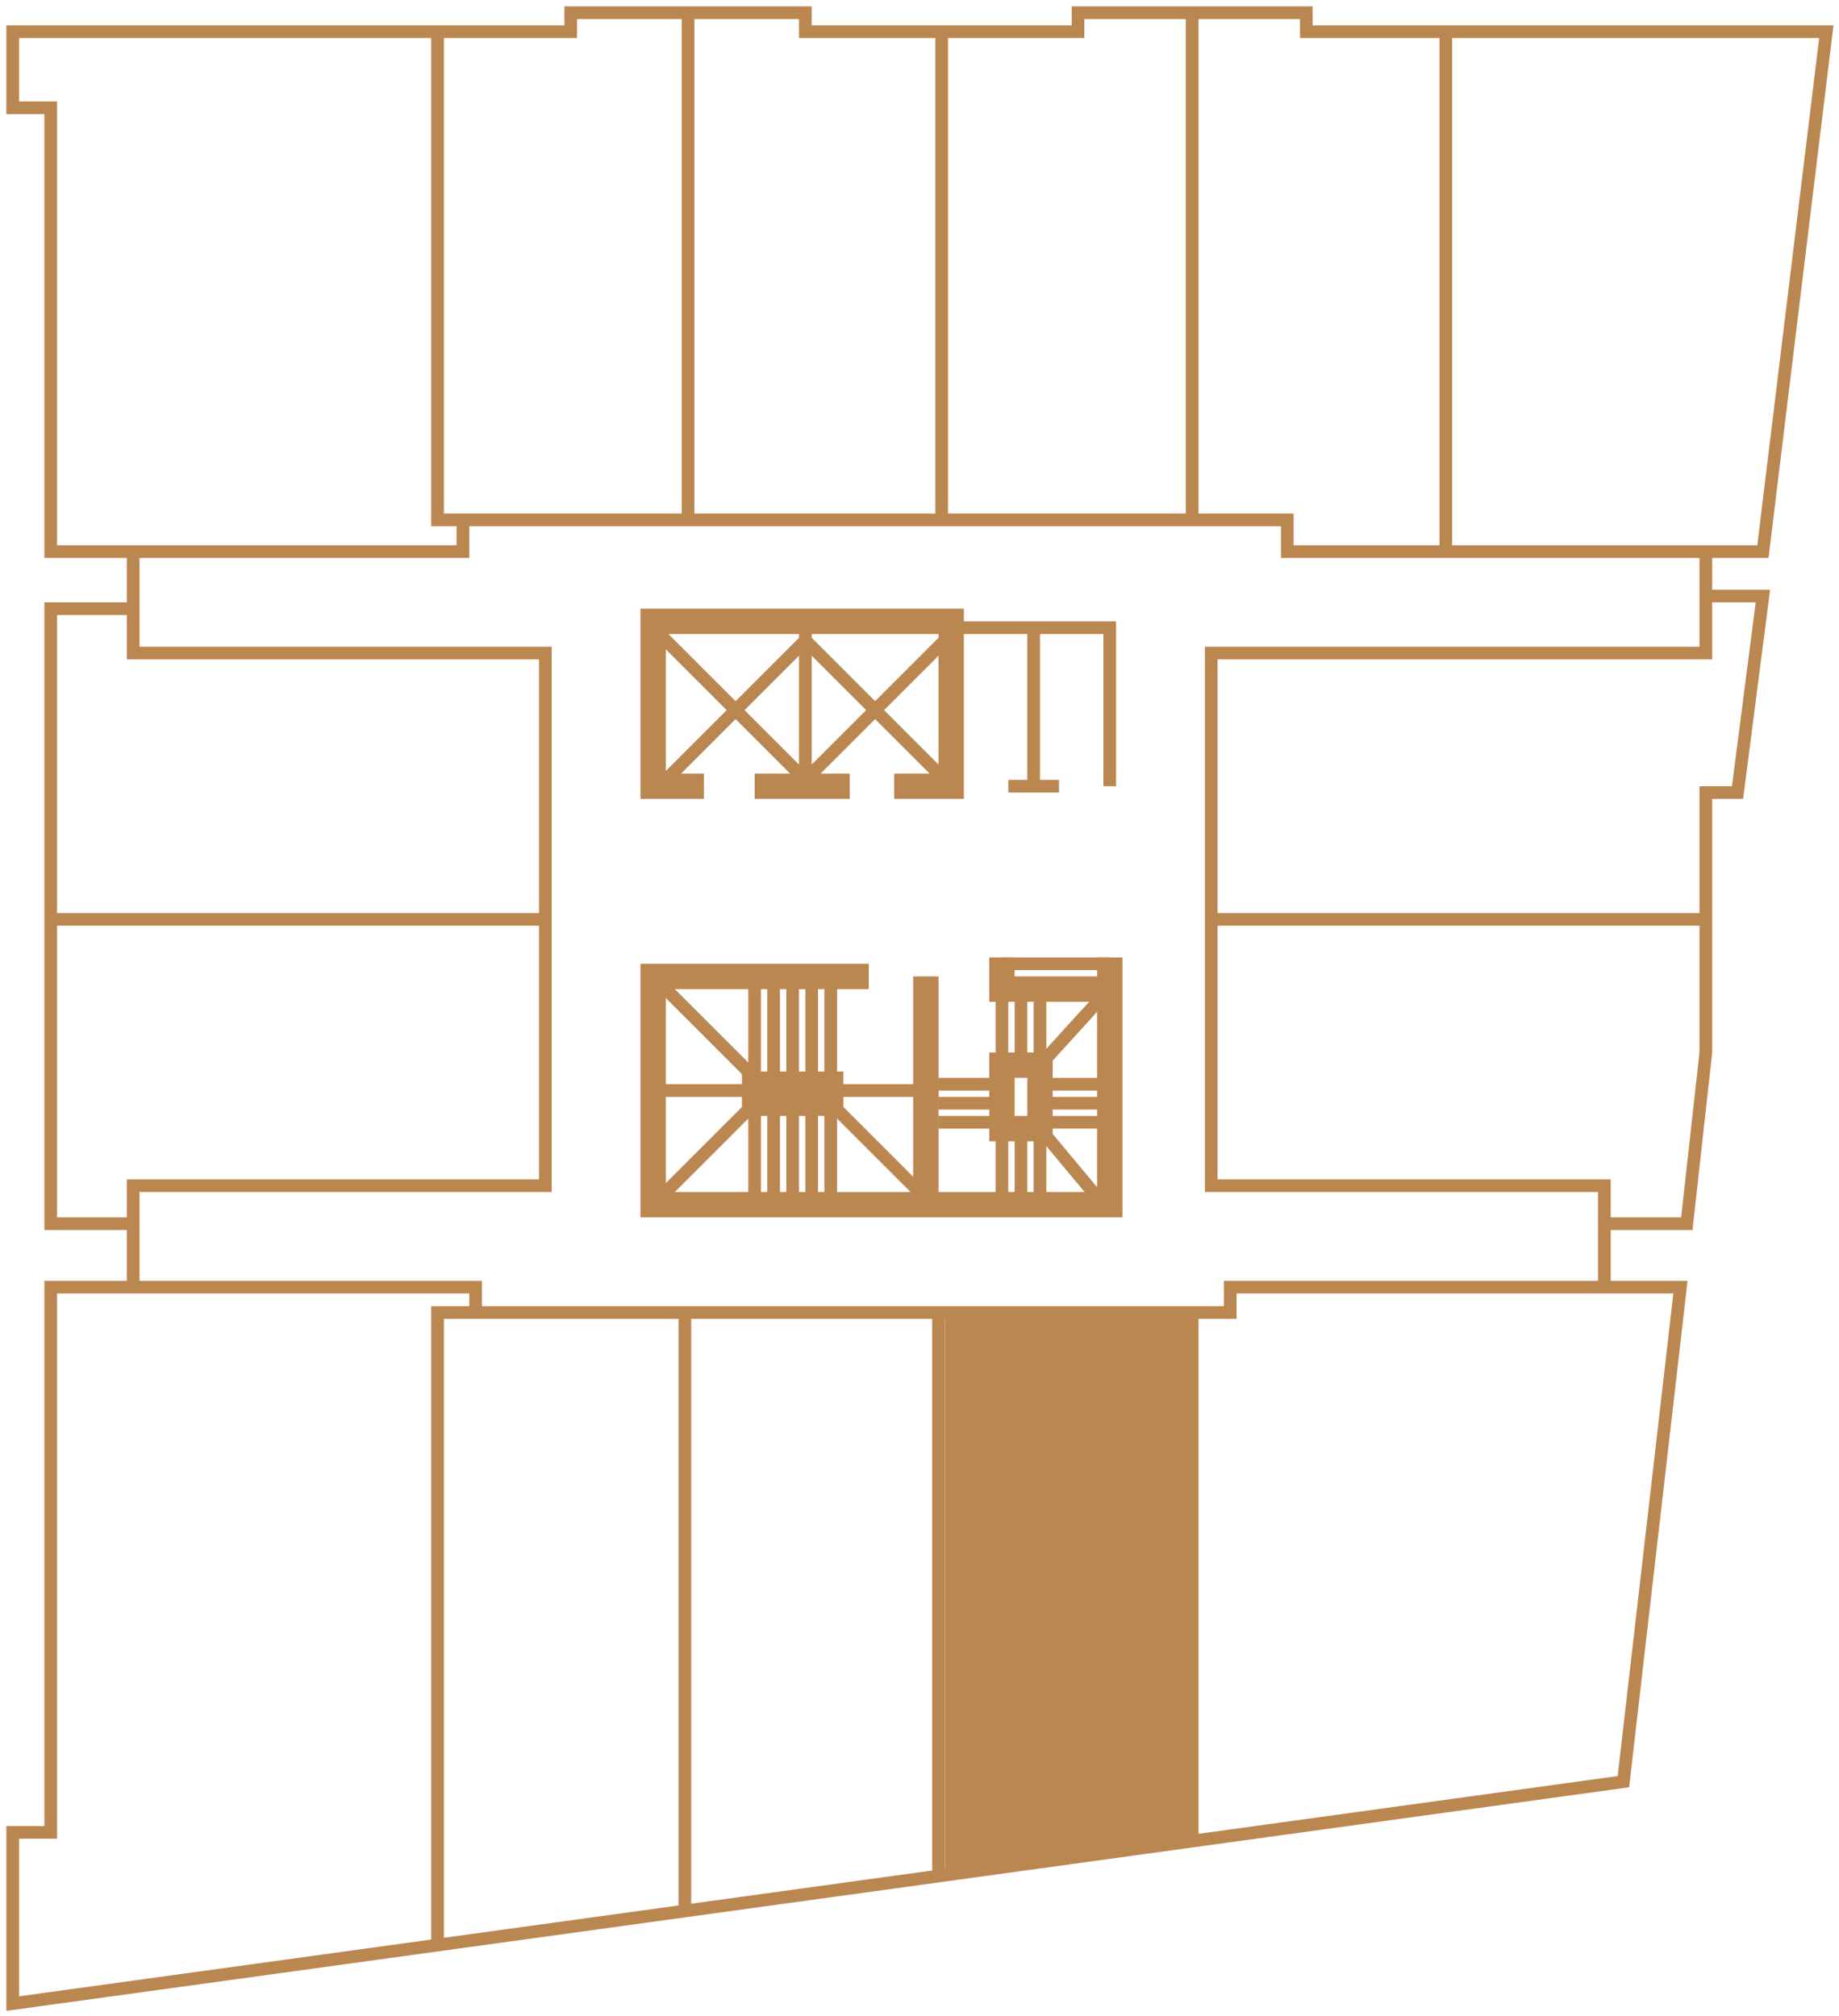 <?xml version="1.0" encoding="UTF-8"?> <svg xmlns="http://www.w3.org/2000/svg" width="145" height="159" viewBox="0 0 145 159" fill="none"> <path d="M134.5 43.5H139L144 2.5H114M134.5 43.5V47M134.5 43.5H114M134.5 47H139L137 62.5H134.5V72.5M134.5 47V51.5H95.5V72.5M126.5 96.5H133L134.5 83V72.5M126.5 96.5V101.5M126.5 96.5V93.5H95.5V72.5M126.5 101.5H132.5L128 140.5L94 145.185M126.5 101.5H97V103.5H94M10.5 101.5H4V144.5H1V158L34.5 153.384M10.5 101.5V96.5M10.5 101.5H37.5V103.5M10.5 96.5H4V72.5M10.5 96.5V93.5H43V72.5M10.5 48H4V72.5M10.5 48V43.5M10.5 48V51.5H43V72.5M10.5 43.5H4V8.5H1V2.5H34.5M10.5 43.5H36.5V41M36.5 41H34.5V2.5M36.5 41H54.25M95.5 72.5H134.5M43 72.5H4M34.5 2.5H45V1H54.25M54.25 1H63.5V2.5H74.25M54.25 1V41M54.25 41H74.25M74.25 2.5H85V1H94M74.25 2.5V41M74.25 41H94M94 1H103V2.5H114M94 1V41M94 41H101.5V43.5H114M114 2.5V43.5M37.5 103.5H54M37.5 103.5H34.5V153.384M94 103.5V145.185M94 103.5H74M94 145.185L74 147.941M74 103.5V147.941M74 103.5H54M74 147.941L54 150.697M54 103.5V150.697M54 150.697L34.5 153.384" stroke="#BB8751"></path> <path d="M55.5 62H51.5V49H75V62H70.5M59.5 62H67M68.5 77H51.5V95H73M87.5 78V95H73M87.5 78V75.5M87.5 78H79V75.5M73 77V95M59.5 85.5V87H65.5V85.5H59.5ZM79 84H82V89H79V84Z" stroke="#BB8751" stroke-width="2"></path> <path d="M63.5 49.5V50.5M63.5 62V61.5M87.5 62V49.5H81.5M81.5 49.5H75.5L63.5 61.5M81.5 49.5V62M81.5 62H79.5M81.5 62H82.5H83.5M63.5 50.5L75 62M63.5 50.5V61.5M63.5 50.5L52 62M63.5 61.5L51.5 49.5M79 76H87.5M59.5 77V81V85L51.5 77M61 77V85M62.5 77V85M64 77V85M65.5 77V85M65.5 86H74M59.5 86H51.5M59.5 87L51.5 95M65.5 87L73.5 95" stroke="#BB8751"></path> <path d="M59.5 86.5V90.5V94.5M61 86.5V94.5M62.5 86.5V94.5M64 86.5V94.5M65.5 86.5V94.5" stroke="#BB8751"></path> <path d="M79 89.5V92V94.5M80.5 89.5V94.5M82 89.5V94.5" stroke="#BB8751"></path> <path d="M79 78.5V81V83.5M80.5 78.5V83.5M82 78.5V83.5" stroke="#BB8751"></path> <path d="M87 85.5L84.5 85.5L82 85.5M87 87L82 87M87 88.5L82 88.5M82 84L87 78.5M82 89L87 95" stroke="#BB8751"></path> <path d="M79 85.5L76.5 85.5L74 85.5M79 87L74 87M79 88.5L74 88.5" stroke="#BB8751"></path> <path d="M94 103.5H74.5V148L94 145V103.5Z" fill="#BB8751"></path> </svg> 